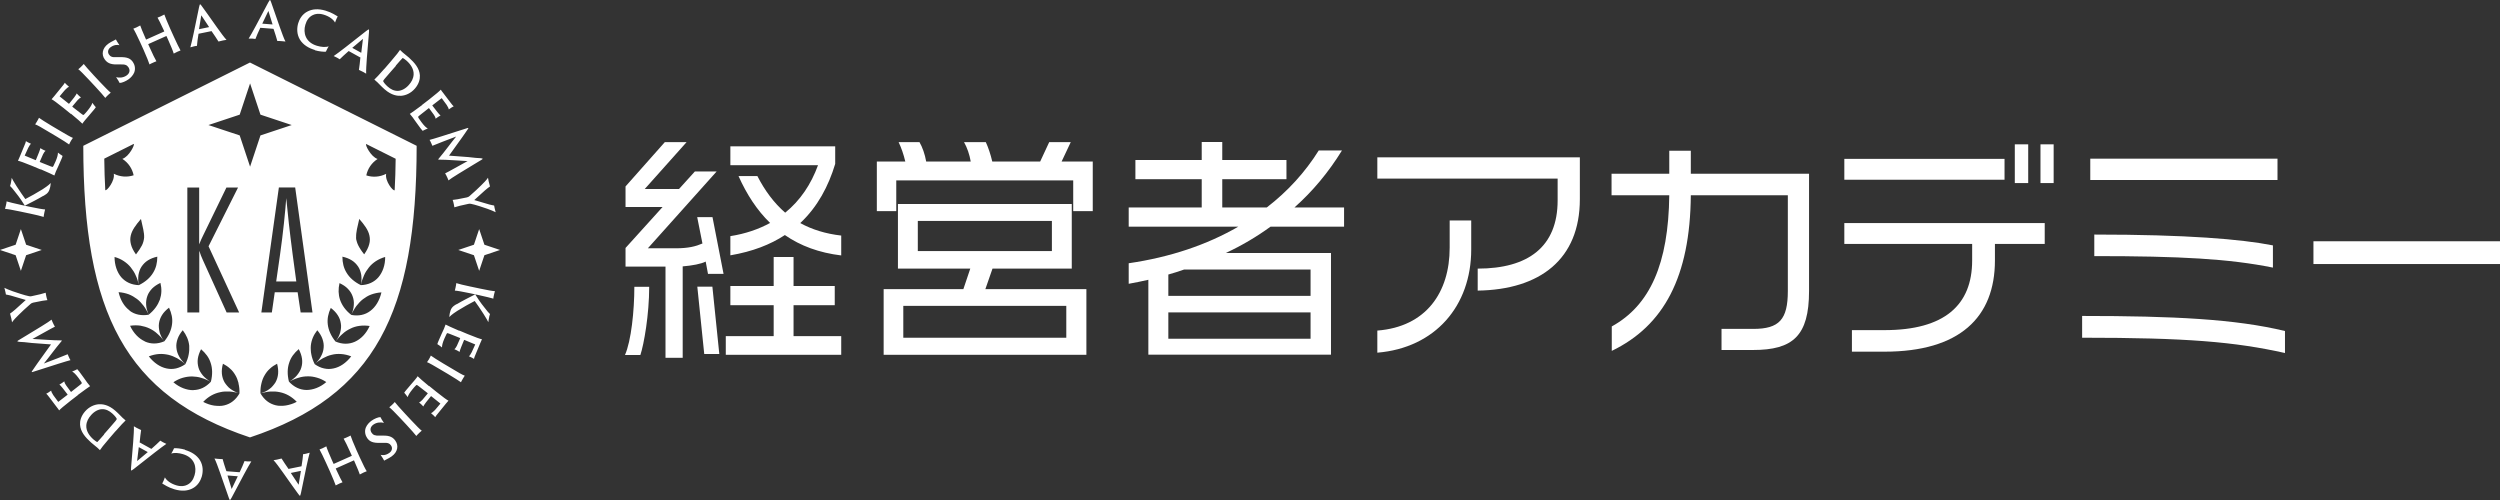 <?xml version="1.0" encoding="UTF-8"?><svg id="uuid-093cefc2-27de-48ce-8de8-da7022a7ac18" xmlns="http://www.w3.org/2000/svg" viewBox="0 0 223.93 44.79"><rect x="0" y="0" width="223.93" height="44.79" fill="#333333" stroke="none"/><defs><style>.uuid-d3ff8162-c1b2-41f6-890a-f6a870bcba25{fill:#fff;}</style></defs><path class="uuid-d3ff8162-c1b2-41f6-890a-f6a870bcba25" d="M57.35,31.8h-1.37c.56-1.27.84-3.97.84-6.11h1.33c0,2.49-.47,5.15-.79,6.11ZM63.42,24.55l-.21-1.12c-.41.21-1.2.36-2.06.43v8.19h-1.54v-8.17h-3.58v-1.67l3.32-3.67h-3.32v-1.84l3.52-3.97h1.95l-3.75,4.2h3.07l1.42-1.57h1.95l-6.16,6.88h2.49c1.14,0,1.8-.17,2.4-.43l-.47-2.36h1.37l.99,5.08h-1.37ZM63.08,31.71l-.62-6.03h1.35l.62,6.03h-1.35ZM65.01,31.78v-1.67h4.29v-2.77h-3.88v-1.72h3.88v-2.6h1.78v2.6h3.69v1.72h-3.69v2.77h4.27v1.67h-10.34ZM70.31,21.05c-1.31.86-2.9,1.48-4.89,1.82v-1.72c1.35-.21,2.53-.62,3.56-1.18-1.18-1.14-2.1-2.57-2.83-4.2h1.69c.66,1.29,1.48,2.4,2.49,3.28,1.35-1.09,2.32-2.55,2.94-4.25h-7.85v-1.69h9.39v1.57c-.6,1.99-1.57,3.84-3.13,5.3,1.05.58,2.27.96,3.67,1.12v1.78c-1.99-.24-3.65-.86-5.04-1.82Z"/><path class="uuid-d3ff8162-c1b2-41f6-890a-f6a870bcba25" d="M96.13,18.91v-2.75h-15.85v2.75h-1.74v-4.44h2.55c-.15-.64-.36-1.24-.6-1.74h1.87c.26.45.49,1.09.6,1.74h3.99c-.11-.64-.32-1.24-.6-1.74h1.95c.21.45.43,1.09.58,1.74h4.29l.81-1.74h1.93l-.82,1.74h2.79v4.44h-1.76ZM79.15,31.78v-5.88h7.14l.62-1.84h-6.48v-5.79h15.57v5.79h-7.1l-.64,1.84h9.05v5.88h-18.16ZM95.51,27.4h-14.6v2.85h14.6v-2.85ZM94.22,19.79h-12.01v2.7h12.01v-2.7Z"/><path class="uuid-d3ff8162-c1b2-41f6-890a-f6a870bcba25" d="M113.81,20.3c-1.24.9-2.57,1.69-4.01,2.36h9.42v9.11h-16.36v-6.71c-.58.13-1.18.26-1.76.36v-1.84c3.71-.54,7.01-1.65,9.82-3.28h-9.82v-1.72h6.54v-2.53h-5.94v-1.72h5.94v-1.61h1.84v1.61h5.75v1.72h-5.75v2.53h3.99c1.87-1.44,3.43-3.15,4.65-5.1h2.08c-1.2,1.95-2.62,3.65-4.25,5.1h4.44v1.72h-6.58ZM117.39,24.14h-11.32c-.45.17-.92.3-1.42.45v1.91h12.74v-2.36ZM117.39,27.98h-12.74v2.36h12.74v-2.36Z"/><path class="uuid-d3ff8162-c1b2-41f6-890a-f6a870bcba25" d="M132.36,26.03v-1.97c4.52,0,7.16-1.95,7.16-6.11v-1.95h-16.15v-1.91h18.14v3.75c0,5.36-3.54,8.11-9.16,8.19ZM123.37,31.58v-1.97c4.38-.34,6.48-3.43,6.48-7.42v-2.44h1.93v2.6c0,5.04-3.22,8.81-8.41,9.24Z"/><path class="uuid-d3ff8162-c1b2-41f6-890a-f6a870bcba25" d="M157.03,31.35h-2.83v-1.89h2.85c2.32,0,3.09-.84,3.09-3.39v-8.58h-8.69c-.06,7.31-2.42,11.69-7.08,13.94v-2.19c3.43-1.89,5.08-5.62,5.15-11.75h-5.17v-1.93h5.17v-2.06h1.93v2.06h10.59v10.51c0,4.03-1.46,5.28-5.02,5.28Z"/><path class="uuid-d3ff8162-c1b2-41f6-890a-f6a870bcba25" d="M165.2,16.1v-1.87h14.35v1.87h-14.35ZM178.69,21.85v1.48c0,5.1-3.17,8.17-9.89,8.17h-2.92v-1.93h2.92c5.38,0,7.85-2.25,7.85-6.24v-1.48h-11.45v-1.87h17.95v1.87h-4.46ZM180.47,16.4v-3.47h1.2v3.47h-1.2ZM182.77,16.4v-3.47h1.18v3.47h-1.18Z"/><path class="uuid-d3ff8162-c1b2-41f6-890a-f6a870bcba25" d="M186.5,30.25v-1.95c8.19,0,13.75.28,18.17,1.35v1.97c-4.53-1.01-8.84-1.37-18.17-1.37ZM187.23,16.12v-1.91h16.77v1.91h-16.77ZM187.59,22.94v-1.93c8.28,0,13.15.41,16,.97v1.99c-3.92-.79-8.28-1.03-16-1.03Z"/><path class="uuid-d3ff8162-c1b2-41f6-890a-f6a870bcba25" d="M207.22,23.65v-2.04h16.71v2.04h-16.71Z"/><path class="uuid-d3ff8162-c1b2-41f6-890a-f6a870bcba25" d="M1.87,24.26l-.47-1.4-1.4-.47,1.4-.47.47-1.4.47,1.4,1.4.47-1.4.47-.47,1.4ZM43.39,22.86l1.4-.47-1.4-.47-.47-1.4-.47,1.4-1.4.47,1.4.47.47,1.4.47-1.4ZM40.9,27.24c-.43.24-.52.42-.61.81-.02.11-.05.3-.03.35.06-.08.17-.21.71-.56.4-.25,1.2-.71,1.55-.88.11.13.62.89.79,1.16.26.4.38.64.43.74.01-.09.04-.3.09-.53.02-.07.04-.15.06-.2-.06-.04-.29-.3-.47-.55-.36-.44-.69-.93-.84-1.19-.01-.01-.03-.02-.04-.01-.49.25-1.11.56-1.63.87ZM42.19,25.68c-.58-.12-1.15-.26-1.32-.32,0,.07-.04.28-.07.42-.02.11-.05.2-.06.25.14,0,.78.11,1.33.23l.8.17c.65.14,1.15.27,1.32.32,0-.08.02-.2.07-.4.02-.09.05-.22.07-.27-.15,0-.68-.09-1.33-.23l-.8-.17ZM41.14,29.63c-.63-.26-1.08-.49-1.23-.56-.02.06-.07.2-.14.37-.1.23-.27.56-.51,1.14-.07.17-.09.23-.08.25.1.06.29.19.41.29,0-.18.05-.41.21-.78.08-.18.13-.3.19-.41.02-.04.05-.08.07-.09.03-.01.15.03.91.34l.24.1s.01.02.01.02c-.04.1-.24.54-.3.68-.09.18-.15.24-.22.3.12.04.34.16.47.24,0-.06.03-.15.13-.41.06-.14.24-.58.27-.66,0,0,.02-.01.03,0l.96.4s0,.02,0,.02c-.12.28-.24.54-.31.68-.12.23-.19.32-.25.36.21.09.39.19.46.24,0-.09.09-.29.14-.41l.42-1.01c.05-.12.11-.27.15-.34-.14-.02-.56-.17-1.27-.46l-.76-.32ZM39.74,32.58c-.51-.31-1-.61-1.15-.73-.02.06-.11.23-.18.35-.06.1-.13.2-.16.24.14.04.7.36,1.18.65l.71.42c.57.34,1,.62,1.15.73.02-.04.08-.18.19-.35.05-.08.12-.2.15-.24-.15-.04-.61-.3-1.18-.65l-.71-.42ZM38.43,34.59c-.53-.43-.9-.77-1.02-.89-.03.06-.12.17-.24.32-.16.2-.41.46-.81.95-.11.14-.15.19-.15.21.08.09.22.26.31.39.04-.17.17-.38.42-.69.12-.15.21-.25.3-.34.03-.03.07-.06.09-.06.03,0,.13.07.78.58l.2.16s0,.02,0,.03c-.07.08-.38.45-.48.57-.13.14-.21.19-.29.23.1.08.29.25.38.36.02-.06.07-.14.23-.36.09-.12.39-.49.45-.56,0,0,.02,0,.03,0l.81.65s0,.02,0,.02c-.19.24-.38.45-.48.57-.18.18-.27.25-.35.28.17.14.32.29.38.36.03-.09.17-.25.25-.35l.69-.85c.08-.1.18-.22.24-.28-.13-.06-.49-.32-1.09-.8l-.64-.52ZM36.26,37.03c-.41-.44-.79-.87-.9-1.02-.04.05-.17.19-.27.28-.09.08-.18.16-.22.19.12.08.58.54.96.95l.56.6c.45.48.79.88.9,1.02.03-.04.13-.15.28-.29.07-.06.17-.16.21-.18-.13-.08-.5-.46-.96-.95l-.56-.6ZM34.08,37.36c-.21,0-.56.15-.81.33-.18.13-.39.34-.5.6-.15.37-.03.74.12.95.22.31.5.45,1.18.43h.27c.44-.03.57.07.69.24.14.2.1.48-.16.66-.34.24-.64.21-.78.17.14.2.3.47.32.52.03-.02.12-.07.26-.14.11-.05.25-.13.41-.24.56-.4.64-.98.33-1.41-.2-.28-.48-.47-1.1-.45h-.28c-.45.02-.61-.06-.74-.25-.16-.23-.15-.52.16-.74.31-.22.7-.22.94-.15-.12-.16-.29-.46-.32-.53ZM31.91,40.27c-.24-.54-.45-1.06-.51-1.26-.06.04-.21.11-.37.18-.1.05-.2.08-.25.1.11.19.37.7.59,1.21l.14.31s0,.02,0,.02l-1.61.72s-.02,0-.02,0l-.14-.31c-.24-.54-.46-1.06-.51-1.26-.03.02-.22.12-.34.17-.09.04-.22.09-.27.11.11.19.36.7.59,1.21l.34.75c.27.6.46,1.09.52,1.26.08-.05.2-.11.34-.17.11-.05.21-.09.27-.11-.09-.15-.29-.54-.57-1.15l-.03-.07s0-.02,0-.02l1.61-.72s.02,0,.02,0l.03.07c.28.63.44,1.03.49,1.19.06-.04.2-.11.35-.18.1-.04.21-.09.27-.11-.11-.16-.33-.6-.61-1.21l-.34-.75ZM25.86,42.01s-.01,0-.02-.01c-.19-.27-.5-.73-.62-.93-.07.02-.26.07-.42.1-.06.01-.18.03-.3.05.17.17.54.67.85,1.11.58.83,1.25,1.76,1.34,1.88.11.16.15.2.18.19.03,0,.04-.06.09-.25l.48-2.32c.12-.57.23-1.02.3-1.28-.05.02-.19.06-.33.09-.14.03-.2.04-.26.04-.01.22-.08.7-.14,1.07,0,.01,0,.02-.02.02l-1.13.23ZM26.94,42.18s.01,0,.01.02l-.2,1.22-.69-1.04s0-.02,0-.02l.87-.18ZM20.29,42.2s-.01,0-.02-.02c-.11-.31-.27-.84-.33-1.06-.08,0-.27,0-.43-.02-.06,0-.18-.02-.3-.03.12.21.33.79.51,1.3.33.96.71,2.04.76,2.18.06.19.09.23.12.23.03,0,.06-.05.15-.21l1.11-2.09c.28-.52.5-.91.65-1.15-.05,0-.2,0-.35,0-.14-.01-.2-.02-.26-.03-.07.21-.27.65-.43.99,0,0-.01.01-.02.01l-1.15-.09ZM21.29,42.66s.01,0,0,.02l-.54,1.12-.37-1.19s0-.02.02-.02l.88.07ZM16.58,40.28c-.38-.11-.79-.15-.99-.13-.05.13-.18.37-.25.48.29-.1.68-.06,1.05.05,1.04.31,1.25,1.17,1.04,1.88-.11.38-.31.7-.67.87-.22.11-.53.17-.97.04-.53-.16-.88-.45-1.02-.71-.06.2-.18.44-.24.55.17.09.5.34,1.1.52.66.19,1.15.14,1.57-.06.54-.26.77-.74.87-1.07.12-.41.15-.97-.16-1.48-.3-.47-.77-.75-1.34-.92ZM12.51,39.65s-.01-.01,0-.02c.03-.33.09-.88.13-1.11-.07-.03-.24-.11-.39-.19-.05-.03-.16-.09-.26-.15.02.24-.02.86-.06,1.4-.09,1.01-.18,2.15-.19,2.3-.02.2,0,.25.01.26.03.02.07-.02.23-.13l1.86-1.46c.46-.36.83-.63,1.06-.79-.05-.02-.18-.08-.31-.15-.12-.07-.18-.1-.23-.14-.15.16-.51.48-.79.73,0,0-.01,0-.03,0l-1.01-.56ZM13.23,40.48s.01.01,0,.02l-.95.8.15-1.24s0-.02.02,0l.78.43ZM10.35,38.63c.46-.53.75-.83.9-.97-.22-.17-.34-.31-.52-.49-.11-.11-.25-.25-.4-.38-.63-.55-1.15-.6-1.49-.58-.38.03-.85.21-1.23.65-.36.42-.46.85-.44,1.18.04.63.46,1.12.98,1.59.27.23.49.4.58.48.09.08.19.17.22.21.07-.12.32-.45.84-1.05l.55-.64ZM9.33,38.91c-.29.33-.53.61-.6.67,0,.01-.02.01-.04.01-.06-.03-.19-.12-.32-.23-.4-.35-.66-.78-.64-1.24.02-.37.19-.67.43-.94.29-.33.65-.52.98-.53.35-.01.65.15.91.38.24.21.4.43.41.5,0,.03-.05.1-.13.2-.07.09-.24.29-.57.66l-.44.5ZM6.97,35.38c.54-.41.96-.69,1.1-.79-.05-.05-.14-.16-.25-.31-.15-.2-.35-.51-.73-1.01-.11-.14-.15-.19-.17-.2-.11.06-.31.16-.46.21.16.08.33.25.57.57.12.16.19.26.26.37.02.04.04.09.04.1,0,.03-.09.11-.75.62l-.2.16s-.02,0-.03,0c-.07-.09-.35-.47-.44-.6-.11-.16-.14-.25-.15-.34-.1.08-.31.22-.44.29.05.03.12.1.29.31.1.12.39.5.44.57,0,0,0,.02,0,.03l-.82.63s-.02,0-.02,0c-.18-.24-.35-.48-.44-.6-.14-.22-.18-.32-.19-.4-.18.14-.36.24-.44.28.08.05.2.22.28.32l.66.87c.08.1.18.23.22.3.09-.11.43-.4,1.03-.87l.65-.5ZM6.32,32.27c-.04-.06-.1-.16-.16-.31-.02-.05-.08-.17-.1-.23-.31.14-1.4.55-2.13.83.47-.57,1.02-1.34,1.58-2,.04-.05.04-.07-.04-.07-.76,0-1.74-.09-2.56-.13.67-.36,1.69-.95,2.01-1.1-.05-.07-.12-.21-.19-.36-.06-.14-.1-.22-.11-.27-.23.2-1.38.89-2.32,1.46-.21.13-.43.26-.63.38-.1.06-.12.08-.11.1,0,.02.04.03.17.05.28.01.54.03,1.11.1l1.73.13-1.2,1.67c-.15.23-.4.56-.49.71-.03.05-.05.08-.04.09s.02.02.08,0c.21-.06.44-.14.69-.22,1.05-.34,2.4-.77,2.7-.84ZM4.24,26.87c-.03-.06-.08-.27-.1-.37-.03-.14-.05-.24-.05-.28-.2.07-.71.2-1.26.31-.08.02-.14.02-.23,0-.31-.05-1.21-.35-1.46-.44-.29-.11-.61-.23-.75-.31.01.04.06.19.1.39.01.06.03.16.04.21.11.01.31.07.42.09.22.06.94.27,1.36.4-.11.11-.83.75-.94.85-.18.15-.38.32-.47.37.02.05.09.32.12.46.03.15.05.24.06.32.14-.22.41-.48.61-.68.13-.14.72-.69,1.04-.96.04-.04.11-.09.23-.12.71-.15,1.11-.22,1.3-.23ZM2.59,19.11c.58.12,1.15.26,1.32.32,0-.07.04-.28.07-.42.02-.11.05-.2.06-.25-.14,0-.78-.11-1.33-.23l-.8-.17c-.65-.14-1.15-.27-1.32-.32,0,.08-.02.2-.07.4-.02.09-.05.22-.07.27.15,0,.68.09,1.33.23l.8.17ZM3.89,17.55c.43-.24.52-.42.61-.81.02-.11.05-.3.03-.35-.06.08-.17.21-.71.56-.4.25-1.2.71-1.55.88-.11-.13-.62-.89-.79-1.16-.26-.4-.38-.64-.43-.74-.01.09-.04.3-.09.53-.02.07-.04.15-.06.2.06.04.29.3.47.55.36.44.69.93.84,1.19.01.01.03.02.04.01.49-.25,1.11-.56,1.63-.87ZM3.64,15.16c.63.26,1.08.49,1.23.56.02-.06.07-.2.14-.37.1-.23.27-.56.51-1.14.07-.17.09-.23.08-.25-.1-.06-.29-.19-.41-.29,0,.18-.05.41-.21.78-.08.18-.13.3-.19.41-.02.04-.05.08-.07.09-.03.01-.15-.03-.91-.34l-.24-.1s-.01-.02-.01-.02c.04-.1.24-.54.3-.68.09-.18.15-.24.22-.3-.12-.04-.34-.16-.47-.24,0,.06-.03.15-.13.41-.06.14-.24.58-.27.66,0,0-.02.01-.03,0l-.96-.4s0-.02,0-.02c.12-.28.24-.54.31-.68.12-.23.19-.32.25-.36-.21-.09-.39-.19-.46-.24,0,.09-.09.29-.14.41l-.42,1.01c-.05.12-.11.27-.15.34.14.02.56.17,1.27.46l.76.32ZM5.04,12.21c.51.31,1,.61,1.15.73.02-.06.11-.23.18-.35.06-.1.13-.2.16-.24-.14-.04-.7-.36-1.18-.65l-.71-.42c-.57-.34-1-.62-1.15-.73-.02.04-.08.18-.19.35-.05.08-.12.2-.15.24.15.04.61.3,1.18.65l.71.42ZM6.36,10.19c.53.43.9.77,1.02.89.03-.06.12-.17.24-.32.16-.2.41-.46.81-.95.11-.14.15-.19.15-.21-.08-.09-.22-.26-.31-.39-.04.17-.17.38-.42.69-.12.15-.21.25-.3.34-.03.03-.07.06-.09.06-.03,0-.13-.07-.78-.58l-.2-.16s0-.02,0-.03c.07-.08.38-.45.48-.57.13-.14.21-.19.29-.23-.1-.08-.29-.25-.38-.36-.02.06-.07.14-.23.36-.09.12-.39.49-.45.56,0,0-.02,0-.03,0l-.81-.65s0-.02,0-.02c.19-.24.38-.45.48-.57.18-.18.27-.25.35-.28-.17-.14-.32-.29-.38-.36-.03.09-.17.25-.25.35l-.69.85c-.08.1-.18.22-.24.28.13.06.49.32,1.09.8l.64.52ZM8.53,7.75c.41.44.79.87.9,1.02.04-.05.17-.19.27-.28.09-.08.18-.16.22-.19-.12-.08-.58-.54-.96-.95l-.56-.6c-.45-.48-.79-.88-.9-1.02-.03.04-.13.15-.28.29-.07.06-.17.16-.21.18.13.08.5.46.96.95l.56.6ZM10.71,7.43c.21,0,.56-.15.81-.33.18-.13.39-.34.5-.6.15-.37.03-.74-.12-.95-.22-.31-.5-.45-1.18-.43h-.27c-.44.03-.57-.07-.69-.24-.14-.2-.1-.48.16-.66.34-.24.64-.21.78-.17-.14-.2-.3-.47-.32-.52-.03.02-.12.07-.26.14-.11.05-.25.13-.41.24-.56.4-.64.98-.33,1.41.2.28.48.47,1.1.45h.28c.45-.02.61.06.74.25.16.23.15.52-.16.74-.31.22-.7.22-.94.15.12.16.29.46.32.53ZM12.88,4.51c.24.54.45,1.06.51,1.26.06-.04.21-.11.37-.18.1-.05.2-.08.25-.1-.11-.19-.37-.7-.59-1.21l-.14-.31s0-.02,0-.02l1.61-.72s.02,0,.02,0l.14.31c.24.54.46,1.06.51,1.26.03-.02.22-.12.34-.17.09-.04.22-.09.27-.11-.11-.19-.36-.7-.59-1.21l-.34-.75c-.27-.6-.46-1.09-.52-1.26-.08.05-.2.11-.34.17-.11.05-.21.09-.27.11.09.15.29.54.57,1.15l.03.07s0,.02,0,.02l-1.61.72s-.02,0-.02,0l-.03-.07c-.28-.63-.44-1.03-.49-1.19-.06.04-.2.11-.35.18-.1.04-.21.09-.27.11.11.16.33.6.61,1.21l.34.75ZM18.93,2.78s.01,0,.02.01c.19.27.5.73.62.93.07-.02.26-.07.42-.1.06-.01.18-.03.3-.05-.17-.17-.54-.67-.85-1.11-.58-.83-1.25-1.76-1.34-1.88-.11-.16-.15-.2-.18-.19-.03,0-.04.06-.09.25l-.48,2.32c-.12.57-.23,1.02-.3,1.28.05-.02.19-.06.33-.09.14-.03.2-.04.26-.04.01-.22.08-.7.14-1.07,0-.01,0-.02.02-.02l1.13-.23ZM17.84,2.61s-.01,0-.01-.02l.2-1.22.69,1.04s0,.02,0,.02l-.87.18ZM24.49,2.59s.01,0,.02.02c.11.31.27.84.33,1.06.08,0,.27,0,.43.02.06,0,.18.02.3.03-.12-.21-.33-.79-.51-1.3-.33-.96-.71-2.04-.76-2.18-.06-.19-.09-.23-.12-.23-.03,0-.06.05-.15.21l-1.11,2.09c-.28.52-.5.91-.65,1.15.05,0,.2,0,.35,0,.14.01.2.02.26.03.07-.21.27-.65.43-.99,0,0,.01-.01.02-.01l1.15.09ZM23.5,2.12s-.01,0,0-.02l.54-1.12.37,1.19s0,.02-.02.02l-.88-.07ZM28.2,4.5c.38.11.79.15.99.13.05-.13.18-.37.25-.48-.29.1-.68.06-1.05-.05-1.04-.31-1.25-1.17-1.04-1.88.11-.38.31-.7.67-.87.22-.11.53-.17.97-.04.53.16.88.45,1.02.71.06-.2.18-.44.24-.55-.17-.09-.5-.34-1.1-.52-.66-.19-1.15-.14-1.57.06-.54.26-.77.74-.87,1.07-.12.41-.15.97.16,1.48.3.47.77.75,1.34.92ZM32.28,5.13s.01.01,0,.02c-.03.33-.09.88-.13,1.11.07.03.24.11.39.19.05.03.16.09.26.15-.02-.24.02-.86.06-1.4.09-1.01.18-2.15.19-2.3.02-.2,0-.25-.01-.26-.03-.02-.07.02-.23.13l-1.86,1.46c-.46.36-.83.63-1.06.79.05.02.18.08.31.15.12.07.18.1.23.14.15-.16.51-.48.79-.73,0,0,.01,0,.03,0l1.01.56ZM31.56,4.3s-.01-.01,0-.02l.95-.8-.15,1.24s0,.02-.02,0l-.78-.43ZM34.43,6.16c-.46.53-.75.83-.9.97.22.17.34.31.52.49.11.11.25.25.4.38.63.55,1.15.6,1.49.58.38-.03.85-.21,1.23-.65.36-.42.46-.85.44-1.18-.04-.63-.46-1.12-.98-1.59-.27-.23-.49-.4-.58-.48-.09-.08-.19-.17-.22-.21-.07.12-.32.45-.84,1.05l-.55.64ZM35.45,5.88c.29-.33.53-.61.6-.67,0-.01.02-.01.04-.01.06.03.19.12.32.23.4.35.66.78.64,1.24-.02.37-.19.67-.43.94-.29.33-.65.52-.98.53-.35.01-.65-.15-.91-.38-.24-.21-.4-.43-.41-.5,0-.03.05-.1.13-.2.07-.09.24-.29.57-.66l.44-.5ZM37.81,9.41c-.54.41-.96.69-1.1.79.05.05.14.16.25.31.15.2.35.51.73,1.01.11.14.15.19.17.2.11-.06.31-.16.46-.21-.16-.08-.33-.25-.57-.57-.12-.16-.19-.26-.26-.37-.02-.04-.04-.09-.04-.1,0-.03.09-.11.75-.62l.2-.16s.02,0,.03,0c.07.09.35.47.44.6.11.16.14.25.15.34.1-.08.31-.22.44-.29-.05-.03-.12-.1-.29-.31-.1-.12-.39-.5-.44-.57,0,0,0-.02,0-.03l.82-.63s.02,0,.02,0c.18.24.35.48.44.6.14.22.18.32.19.4.18-.14.36-.24.44-.28-.08-.05-.2-.22-.28-.32l-.66-.87c-.08-.1-.18-.23-.22-.3-.09.11-.43.4-1.03.87l-.65.5ZM38.47,12.52c.04.06.1.16.16.31.02.05.08.17.1.23.31-.14,1.4-.55,2.13-.83-.47.57-1.02,1.34-1.58,2-.04.05-.04.07.04.07.76,0,1.74.09,2.56.13-.67.36-1.69.95-2.01,1.1.05.07.12.21.19.36.06.14.1.22.11.27.23-.2,1.38-.89,2.32-1.46.21-.13.43-.26.63-.38.1-.06.12-.08.11-.1,0-.02-.04-.03-.17-.05-.28-.01-.54-.03-1.11-.1l-1.73-.13,1.2-1.67c.15-.23.4-.56.49-.71.03-.05.05-.08.04-.09s-.02-.02-.08,0c-.21.06-.44.14-.69.22-1.05.34-2.4.77-2.7.84ZM40.55,17.92c.03.06.08.27.1.37.03.14.05.24.05.28.2-.07.71-.2,1.26-.31.08-.02.14-.02.23,0,.31.05,1.21.35,1.46.44.29.11.61.23.75.31-.01-.04-.06-.19-.1-.39-.01-.06-.03-.16-.04-.21-.11-.01-.31-.07-.42-.09-.22-.06-.94-.27-1.36-.4.11-.11.83-.75.94-.85.18-.15.38-.32.47-.37-.02-.05-.09-.32-.12-.46-.03-.15-.05-.24-.06-.32-.14.22-.41.48-.61.68-.13.14-.72.69-1.04.96-.04.04-.11.09-.23.12-.71.15-1.11.22-1.3.23ZM26.54,25.21l-.32-2.37c-.27-2.05-.46-3.79-.58-5.09-.1,1.3-.27,3.05-.56,5.09l-.34,2.37h1.79ZM37.32,13.06c0,14.93-3.73,22.39-14.93,26.12-11.2-3.73-14.93-11.2-14.93-26.12l14.93-7.46,14.93,7.46ZM31.89,21.27c0,.11.02.23.06.34.03.11.07.23.13.35.12.24.28.5.54.82.23-.32.38-.62.45-.9.04-.14.06-.27.06-.4,0-.13-.01-.25-.04-.38-.1-.49-.44-.95-.91-1.49-.16.7-.3,1.19-.28,1.65ZM26.44,16.79h-1.46l-1.57,11.2h.94l.26-1.81h2.05l.27,1.81h1.06l-1.55-11.2ZM16.79,27.99h1.06v-5.53c.1.32.21.59.32.83l2.13,4.7h1.12l-2.74-5.93,2.64-5.26h-1.04l-2.1,4.32c-.13.26-.22.46-.34.77v-5.09h-1.06v11.2ZM12.62,19.62c-.46.54-.8.99-.91,1.49-.03.12-.04.25-.04.38,0,.13.03.26.06.4.07.28.22.58.45.9.25-.32.41-.58.54-.82.06-.12.1-.24.13-.35.03-.11.05-.23.06-.34.02-.46-.13-.95-.28-1.65ZM10.19,15.56c.57.29,1.21.33,1.78.14-.12-.59-.47-1.12-1.01-1.47.61-.2,1.14-1.29,1.02-1.34l-2.64,1.32c.01.98.04,1.92.09,2.82.13.11.89-.85.76-1.47ZM10.26,23.01c0,.74.23,1.38.6,1.82.39.44.92.69,1.58.71.59-.29,1.01-.67,1.27-1.1.27-.43.38-.91.38-1.45-.32.07-.6.18-.84.33-.24.15-.42.34-.57.56-.15.22-.23.48-.28.76-.02.14-.02.29-.02.44,0,.08,0,.15.02.23.01.08.03.15.04.23-.02-.08-.04-.15-.06-.23-.02-.08-.04-.15-.06-.22-.04-.14-.1-.28-.16-.41-.11-.27-.27-.5-.44-.72-.17-.22-.39-.41-.63-.57-.24-.16-.52-.29-.85-.38ZM11.61,27.83c.46.35,1.06.47,1.7.36.52-.41.83-.87,1.01-1.35.16-.48.18-.97.05-1.5-.3.14-.55.31-.74.5-.19.2-.35.43-.43.67-.09.25-.13.52-.11.8.01.14.03.29.07.43.04.14.09.29.15.44-.06-.15-.13-.29-.21-.42-.08-.13-.15-.26-.24-.37-.18-.23-.36-.44-.59-.61-.23-.17-.46-.31-.74-.42-.28-.1-.58-.17-.91-.19.17.72.51,1.29.99,1.64ZM12.98,30.59c.54.24,1.13.24,1.74-.02.41-.51.63-1.03.69-1.53.07-.51-.04-.98-.27-1.48-.26.2-.47.41-.62.65-.15.24-.24.48-.28.75-.04.27,0,.53.06.81.04.14.1.27.16.4.06.14.15.27.25.39-.1-.13-.2-.25-.3-.36-.1-.11-.21-.21-.32-.31-.21-.2-.45-.35-.7-.47-.25-.12-.53-.2-.81-.25-.29-.04-.6-.04-.93.01.31.67.79,1.15,1.31,1.39ZM15.34,33.05c.14,0,.29-.02.43-.05.28-.07.56-.19.83-.38.15-.3.25-.58.3-.86.03-.14.04-.27.05-.4,0-.13,0-.26,0-.39-.05-.5-.25-.96-.58-1.39-.21.25-.37.51-.46.77-.09.26-.14.53-.11.79.02.26.1.53.24.78.13.25.33.48.57.7-.24-.21-.49-.38-.74-.53-.26-.14-.51-.24-.79-.31-.28-.06-.55-.09-.84-.07-.29.02-.6.09-.91.21.45.58,1.01.96,1.58,1.08.14.03.29.05.43.05ZM17.32,34.94c.59-.01,1.12-.26,1.57-.75.16-.63.14-1.21-.02-1.68-.15-.49-.45-.87-.86-1.23-.15.29-.25.57-.29.85-.04.28-.01.54.06.8.07.26.22.49.4.71.09.11.2.2.32.3.06.05.12.09.18.14.07.04.13.08.2.12-.07-.04-.14-.07-.21-.1-.07-.04-.14-.07-.21-.1-.14-.06-.28-.11-.42-.15-.27-.09-.56-.12-.83-.13-.28,0-.56.04-.84.12-.28.08-.56.21-.84.4.56.48,1.2.71,1.78.71ZM21.37,34.33c-.07-.27-.16-.52-.29-.73-.03-.05-.07-.11-.1-.16-.04-.05-.07-.1-.11-.15-.08-.1-.16-.19-.26-.27-.09-.08-.19-.17-.3-.24-.11-.07-.22-.13-.34-.2-.18.64-.12,1.19.14,1.66.07.11.15.22.24.32.05.05.09.1.14.15.05.05.11.09.16.13.11.08.24.16.37.23.14.06.28.12.44.16-.15-.05-.31-.08-.45-.1-.15-.03-.29-.05-.44-.06-.07,0-.14,0-.22,0-.07,0-.14,0-.21,0-.14,0-.28.03-.42.06-.54.11-1.07.39-1.52.87.16.09.33.15.49.21.16.05.32.1.49.12.16.02.32.03.47.03.08,0,.15,0,.22-.01.07-.01.15-.02.22-.04.29-.07.54-.19.77-.37.23-.18.43-.42.59-.7.01-.33-.02-.63-.09-.9ZM23.33,12.13l2.8-.93-2.8-.93-.93-2.8-.93,2.8-2.8.93,2.8.93.93,2.8.93-2.8ZM26.59,36c-.46-.48-.98-.76-1.52-.87-.14-.03-.28-.05-.42-.06-.07,0-.14,0-.21,0-.07,0-.14,0-.22,0-.14,0-.29.03-.44.06-.15.03-.3.06-.45.1.15-.05.3-.1.44-.16.13-.07.26-.14.37-.23.06-.04.11-.08.16-.13.05-.05.1-.1.14-.15.09-.1.17-.21.24-.32.26-.47.31-1.02.14-1.66-.12.07-.23.13-.34.2-.11.07-.2.15-.3.24-.09.08-.18.17-.26.27-.04.05-.08.1-.11.15-.04.05-.07.1-.1.16-.13.21-.23.47-.29.73-.07.27-.1.57-.09.9.16.28.36.52.59.7.23.18.49.3.77.37.07.02.14.03.22.04.07,0,.15.01.22.01.15,0,.31,0,.47-.03.16-.02.32-.07.49-.12.16-.05.33-.12.49-.21ZM29.24,34.23c-.28-.19-.56-.32-.84-.4-.28-.08-.56-.13-.84-.12-.27,0-.56.04-.83.13-.14.04-.28.09-.42.15-.07.03-.14.06-.21.1-.07.03-.14.07-.21.1.07-.04.14-.08.2-.12.06-.04.13-.09.18-.14.12-.09.23-.19.32-.3.18-.22.33-.45.4-.71.08-.26.1-.52.06-.8-.04-.28-.14-.56-.29-.85-.41.35-.71.74-.86,1.23-.16.47-.18,1.04-.02,1.68.45.49.98.74,1.57.75.58,0,1.22-.23,1.78-.71ZM31.46,31.92c-.31-.12-.61-.19-.91-.21-.3-.02-.57,0-.84.07-.27.06-.53.17-.79.31-.25.14-.5.31-.74.53.24-.21.44-.44.57-.7.14-.25.22-.51.24-.78.03-.26-.02-.53-.11-.79-.09-.26-.25-.52-.46-.77-.34.43-.53.89-.58,1.39-.01.13-.01.25,0,.39,0,.13.02.26.05.4.05.27.15.56.3.86.27.19.55.32.83.38.14.03.29.05.43.05.14,0,.29-.02.43-.05.58-.12,1.13-.5,1.58-1.08ZM33.12,29.2c-.33-.05-.64-.05-.93-.01-.29.04-.56.12-.81.25-.25.12-.49.27-.7.47-.11.09-.22.2-.32.31-.1.11-.2.23-.3.36.1-.13.18-.26.25-.39.07-.13.12-.27.16-.4.07-.28.11-.54.06-.81-.04-.27-.12-.51-.28-.75-.15-.24-.36-.45-.62-.65-.23.5-.33.97-.27,1.48.06.5.28,1.02.69,1.53.61.26,1.2.26,1.74.02.53-.24,1.01-.72,1.31-1.39ZM34.16,26.19c-.33.02-.63.09-.91.19-.28.1-.51.25-.74.42-.22.17-.41.38-.59.61-.09.12-.16.24-.24.37-.08.13-.15.27-.21.42.06-.15.11-.29.15-.44.04-.14.06-.29.07-.43.03-.28-.02-.56-.11-.8-.09-.25-.24-.48-.43-.67-.19-.2-.44-.36-.74-.5-.12.53-.11,1.02.05,1.5.17.48.48.94,1.01,1.35.64.12,1.23,0,1.7-.36.47-.35.82-.92.99-1.64ZM34.52,23.01c-.32.09-.6.22-.85.38-.24.16-.46.35-.63.57-.17.22-.33.45-.44.72-.06.13-.11.27-.16.41-.02.07-.04.15-.06.22-.02.07-.04.15-.06.23.02-.08.03-.16.04-.23,0-.08.01-.15.02-.23,0-.15,0-.3-.02-.44-.05-.28-.13-.54-.28-.76-.15-.22-.33-.41-.57-.56-.24-.15-.52-.26-.84-.33,0,.54.11,1.02.38,1.45.26.43.68.81,1.27,1.1.66-.02,1.2-.27,1.58-.71.37-.44.61-1.08.6-1.82ZM35.35,17.04c.05-.9.08-1.84.09-2.82l-2.64-1.32c-.12.05.41,1.14,1.02,1.34-.54.35-.89.88-1.01,1.47.57.19,1.21.15,1.78-.14-.13.63.62,1.58.76,1.47Z"/></svg>